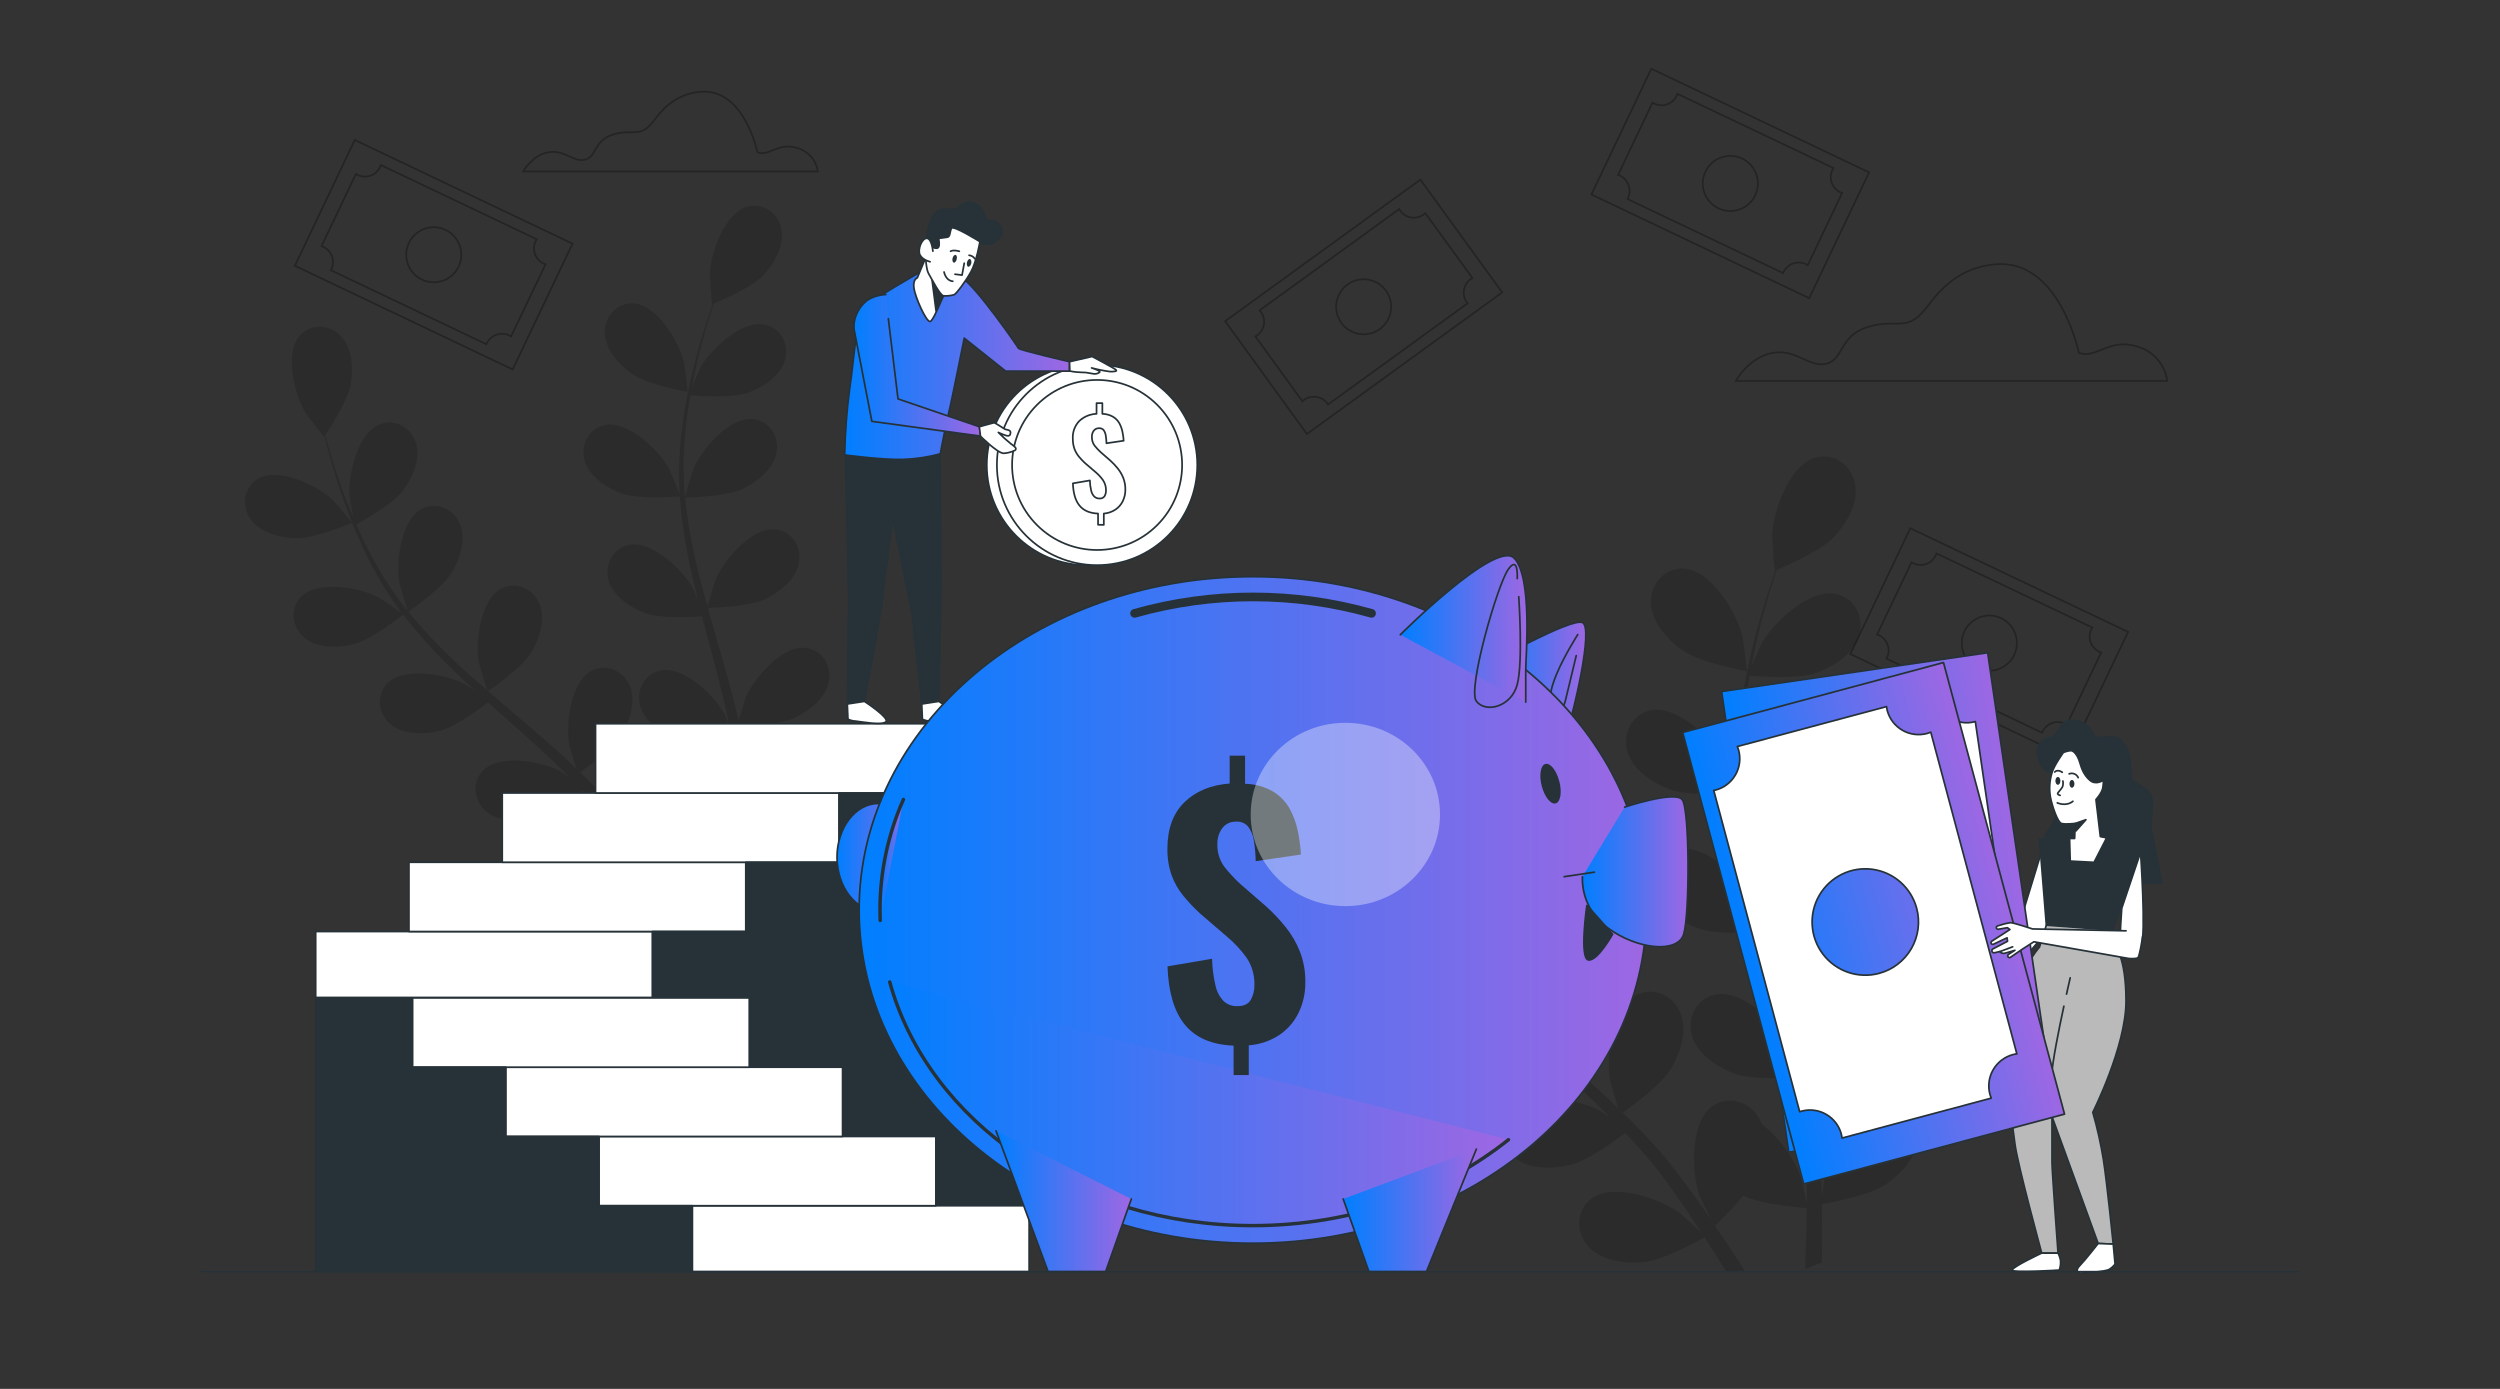<svg width="1440" height="800" viewBox="0 0 1440 800" fill="none" xmlns="http://www.w3.org/2000/svg">
<rect x="0" y="0" width="1440" height="800" fill="#333333" stroke="none"/>
<path opacity="0.3" d="M1197.41 203.225C1197.41 203.225 1186.22 148.546 1148.93 152.281C1131.98 153.955 1120.64 162.463 1110.81 175.726C1098.2 192.657 1093.68 182.81 1075.64 188.37C1059.5 193.394 1061.98 207.009 1052.03 209.488C1042.08 211.966 1034.65 200.796 1020.97 203.275C1007.28 205.753 999.848 219.435 999.848 219.435H1248.35C1247.71 214.787 1245.71 210.429 1242.62 206.897C1239.53 203.366 1235.48 200.814 1230.95 199.557C1214.81 194.533 1207.34 206.959 1197.41 203.225Z" stroke="black" stroke-miterlimit="10"/>
<path opacity="0.3" d="M436.281 87.72C436.281 87.72 428.644 50.341 403.156 52.903C391.567 54.059 383.83 59.87 377.114 68.88C368.49 80.452 365.391 73.72 353.066 77.521C342.03 80.921 343.704 90.282 337.006 91.957C330.307 93.632 325.115 86.012 315.787 87.72C306.459 89.428 301.352 98.756 301.352 98.756H471.098C470.647 95.6 469.287 92.643 467.185 90.247C465.082 87.85 462.328 86.117 459.258 85.258C448.171 81.775 443.08 90.282 436.281 87.72Z" stroke="black" stroke-miterlimit="10"/>
<g opacity="0.3">
<path d="M951.158 39.582L916.66 112.039L1042.1 171.763L1076.6 99.306L951.158 39.582Z" stroke="black" stroke-miterlimit="10"/>
<path d="M965.785 55.127C964.68 57.442 962.702 59.224 960.284 60.081C957.866 60.938 955.207 60.801 952.89 59.698C952.524 59.53 952.172 59.334 951.835 59.112L932.023 100.762C932.407 100.882 932.781 101.027 933.145 101.197C935.462 102.305 937.244 104.287 938.101 106.708C938.958 109.128 938.82 111.79 937.717 114.109C937.633 114.287 937.537 114.461 937.433 114.628L1027.06 157.282C1027.06 157.098 1027.21 156.914 1027.3 156.73C1028.4 154.411 1030.38 152.626 1032.79 151.765C1035.21 150.905 1037.87 151.04 1040.19 152.141C1040.55 152.322 1040.91 152.523 1041.25 152.744L1061.06 111.145C1060.67 111.019 1060.3 110.868 1059.94 110.693C1057.64 109.576 1055.88 107.597 1055.04 105.187C1054.2 102.777 1054.35 100.133 1055.45 97.831C1055.62 97.465 1055.81 97.112 1056.03 96.776L966.22 54.055C966.098 54.421 965.953 54.779 965.785 55.127ZM1011 112.468C1009.66 115.309 1007.5 117.688 1004.8 119.301C1002.1 120.914 998.983 121.69 995.843 121.53C992.703 121.37 989.682 120.281 987.161 118.401C984.641 116.521 982.735 113.936 981.686 110.972C980.637 108.008 980.492 104.799 981.268 101.753C982.045 98.706 983.709 95.959 986.049 93.859C988.389 91.759 991.299 90.401 994.412 89.957C997.525 89.514 1000.7 90.004 1003.53 91.367C1005.41 92.265 1007.1 93.524 1008.49 95.074C1009.88 96.623 1010.95 98.431 1011.65 100.395C1012.34 102.359 1012.64 104.441 1012.53 106.521C1012.42 108.601 1011.9 110.639 1011 112.518V112.468Z" stroke="black" stroke-miterlimit="10"/>
</g>
<g opacity="0.3">
<path d="M204.35 80.629L169.852 153.086L295.291 212.81L329.789 140.353L204.35 80.629Z" stroke="black" stroke-miterlimit="10"/>
<path d="M218.945 96.2C218.4 97.348 217.633 98.377 216.69 99.228C215.746 100.08 214.644 100.737 213.446 101.161C212.248 101.586 210.978 101.77 209.709 101.703C208.44 101.637 207.197 101.32 206.05 100.772C205.684 100.603 205.332 100.407 204.995 100.186L185.184 141.785C185.561 141.901 185.93 142.041 186.289 142.204C187.437 142.749 188.466 143.516 189.317 144.459C190.168 145.403 190.825 146.505 191.25 147.703C191.675 148.901 191.859 150.17 191.792 151.44C191.725 152.709 191.409 153.952 190.861 155.099C190.777 155.283 190.677 155.45 190.576 155.635L280.205 198.306L280.44 197.753C280.985 196.605 281.751 195.576 282.695 194.725C283.639 193.873 284.741 193.217 285.939 192.792C287.137 192.367 288.406 192.183 289.675 192.25C290.945 192.317 292.188 192.633 293.335 193.181C293.701 193.35 294.053 193.546 294.39 193.767L314.218 152.252C313.833 152.118 313.464 151.984 313.096 151.816C311.943 151.268 310.909 150.497 310.055 149.547C309.201 148.598 308.543 147.489 308.12 146.284C307.697 145.079 307.516 143.802 307.588 142.527C307.66 141.252 307.984 140.004 308.541 138.854C308.71 138.494 308.906 138.147 309.127 137.816L219.381 95.078C219.268 95.464 219.122 95.839 218.945 96.2ZM264.162 153.541C262.814 156.372 260.658 158.74 257.965 160.346C255.273 161.952 252.165 162.724 249.034 162.564C245.902 162.404 242.889 161.32 240.374 159.448C237.859 157.577 235.955 155.001 234.903 152.048C233.85 149.095 233.697 145.896 234.462 142.855C235.227 139.815 236.876 137.07 239.201 134.966C241.525 132.862 244.421 131.495 247.523 131.037C250.624 130.578 253.792 131.049 256.626 132.39C258.509 133.284 260.199 134.54 261.597 136.087C262.995 137.634 264.075 139.441 264.775 141.405C265.474 143.369 265.781 145.452 265.675 147.534C265.57 149.616 265.056 151.658 264.162 153.541Z" stroke="black" stroke-miterlimit="10"/>
</g>
<g opacity="0.3">
<path d="M1100.33 304.269L1065.83 376.727L1191.27 436.451L1225.77 363.993L1100.33 304.269Z" stroke="black" stroke-miterlimit="10"/>
<path d="M1114.97 319.89C1114.43 321.04 1113.66 322.072 1112.72 322.925C1111.77 323.778 1110.67 324.436 1109.47 324.863C1108.27 325.289 1107 325.474 1105.73 325.409C1104.46 325.343 1103.21 325.027 1102.06 324.479C1101.69 324.295 1101.36 324.094 1101.02 323.893L1081.21 365.492C1081.59 365.615 1081.97 365.761 1082.33 365.928C1084.65 367.036 1086.43 369.017 1087.29 371.438C1088.15 373.859 1088.01 376.52 1086.9 378.839L1086.62 379.358L1176.25 422.046C1176.31 421.855 1176.39 421.67 1176.48 421.494C1177.02 420.333 1177.79 419.292 1178.73 418.429C1179.68 417.567 1180.78 416.901 1181.99 416.469C1183.19 416.038 1184.47 415.849 1185.75 415.916C1187.02 415.982 1188.28 416.301 1189.43 416.855C1189.8 417.039 1190.15 417.24 1190.48 417.441L1210.28 375.842C1209.9 375.718 1209.53 375.573 1209.17 375.406C1206.85 374.301 1205.07 372.321 1204.21 369.9C1203.35 367.479 1203.48 364.815 1204.58 362.494C1204.77 362.143 1204.97 361.791 1205.19 361.456L1115.41 318.785C1115.29 319.163 1115.14 319.532 1114.97 319.89ZM1160.19 377.248C1158.84 380.084 1156.68 382.456 1153.98 384.064C1151.28 385.672 1148.17 386.444 1145.03 386.282C1141.9 386.12 1138.88 385.031 1136.36 383.154C1133.84 381.276 1131.94 378.695 1130.89 375.735C1129.84 372.775 1129.69 369.57 1130.46 366.526C1131.24 363.482 1132.89 360.735 1135.23 358.632C1137.56 356.53 1140.46 355.167 1143.57 354.716C1146.68 354.265 1149.85 354.745 1152.69 356.097C1156.48 357.911 1159.4 361.158 1160.81 365.124C1162.21 369.09 1161.98 373.45 1160.17 377.248H1160.19Z" stroke="black" stroke-miterlimit="10"/>
</g>
<g opacity="0.3">
<path d="M705.671 185.003L752.773 249.977L865.257 168.432L818.155 103.459L705.671 185.003Z" stroke="black" stroke-miterlimit="10"/>
<path d="M726.303 179.65C727.808 181.729 728.426 184.321 728.021 186.855C727.616 189.389 726.221 191.659 724.143 193.165C723.82 193.405 723.478 193.618 723.121 193.802L750.167 231.113C750.459 230.839 750.766 230.582 751.088 230.343C753.17 228.837 755.764 228.219 758.301 228.624C760.838 229.029 763.111 230.424 764.62 232.503C764.736 232.664 764.842 232.832 764.938 233.006L845.323 174.727L844.954 174.275C843.447 172.195 842.825 169.603 843.227 167.066C843.629 164.529 845.021 162.255 847.098 160.743C847.433 160.509 847.785 160.308 848.12 160.107L820.99 122.812C820.697 123.086 820.39 123.343 820.069 123.582C817.988 125.083 815.398 125.698 812.865 125.293C810.332 124.888 808.063 123.496 806.554 121.422C806.321 121.106 806.109 120.776 805.917 120.434L725.533 178.763C725.81 179.04 726.067 179.337 726.303 179.65ZM798.314 167.408C800.154 169.948 801.2 172.977 801.319 176.111C801.438 179.245 800.625 182.343 798.983 185.015C797.341 187.687 794.943 189.813 792.094 191.122C789.244 192.432 786.07 192.867 782.973 192.373C779.876 191.88 776.995 190.478 774.694 188.347C772.393 186.216 770.776 183.451 770.046 180.4C769.317 177.35 769.508 174.152 770.596 171.211C771.684 168.269 773.62 165.716 776.158 163.875C779.561 161.41 783.803 160.398 787.951 161.06C792.1 161.723 795.816 164.007 798.281 167.408H798.314Z" stroke="black" stroke-miterlimit="10"/>
</g>
<g opacity="0.15">
<path d="M170.305 310.075C180.922 310.426 202.861 301.115 202.877 301.115C202.894 301.115 192.344 288.521 191.573 287.818C182.681 279.595 160.642 268.928 148.835 275.593C140.311 280.399 138.888 291.402 144.297 299.038C149.706 306.675 161.261 309.79 170.305 310.075Z" fill="black"/>
<path d="M203.459 371.132C213.389 368.771 230.856 355.173 232.246 354.084C239.978 364.09 248.37 373.568 257.367 382.453C262.592 387.678 268.018 392.753 273.511 397.777C270.664 395.868 268.101 394.159 267.716 393.958C256.948 388.382 232.883 383.91 223.253 393.473C216.303 400.356 217.844 411.325 225.079 417.304C232.313 423.282 244.271 423.165 253.08 421.055C261.888 418.945 277.128 407.657 281.097 404.593L287.461 410.337C297.727 419.447 307.992 428.49 317.789 437.668C321.239 440.9 324.488 444.216 327.837 447.515C325.292 445.84 323.148 444.4 322.813 444.165C312.062 438.589 287.997 434.117 278.35 443.68C271.401 450.546 272.941 461.532 280.176 467.494C287.411 473.456 299.368 473.372 308.177 471.262C316.701 469.235 330.751 458.936 335.474 455.352C338.823 458.836 342.039 462.319 345.053 465.836C347.063 468.281 349.173 470.508 351.049 473.087L356.726 480.54C360.075 485.413 363.743 490.42 366.975 495.26C369.252 498.609 371.346 501.825 373.489 505.09C370.14 501.741 363.29 495.578 362.654 495.042C352.874 487.891 329.763 479.836 318.777 487.824C310.873 493.569 310.739 504.655 316.985 511.655C323.232 518.655 335.072 520.347 344.082 519.61C354.013 518.789 372.635 508.507 374.946 507.217C378.463 512.593 381.812 517.868 384.911 522.909C387.691 527.397 390.27 531.701 392.698 535.804L400.602 532.673C397.839 528.201 394.892 523.529 391.693 518.605C388.16 513.129 384.274 507.335 380.222 501.423C385.181 496.709 389.862 491.71 394.239 486.451C403.466 490.872 423.261 492.463 425.806 492.648C425.806 499.078 425.656 505.325 425.455 511.237C425.343 515.289 425.192 519.197 425.003 522.959L433.376 519.61C433.376 516.93 433.476 514.217 433.493 511.404C433.577 504.873 433.493 497.889 433.493 490.722C436.055 490.286 457.039 486.485 465.312 480.858C472.781 475.733 480.853 467.142 481.305 457.563C481.758 447.984 474.607 439.694 464.86 440.23C451.312 440.967 438.467 461.8 435.402 473.523C435.218 474.209 434.079 481.896 433.46 486.82C433.46 483.889 433.359 481.059 433.259 478.044C433.091 472.082 432.756 466.137 432.405 459.74C432.137 456.659 431.869 453.56 431.584 450.412C431.299 447.264 430.763 444.015 430.362 440.783C429.256 433.314 427.799 425.794 426.141 418.258C431.366 418.091 449.872 417.287 458.061 413.335C466.25 409.382 475.511 402.131 477.403 392.736C479.296 383.341 473.501 374.046 463.772 373.109C450.274 371.786 434.431 390.442 429.608 401.578C429.307 402.265 426.744 410.638 425.438 415.26C424.4 410.739 423.395 406.217 422.206 401.662C418.856 388.549 414.904 375.386 411.103 362.223C409.93 358.187 408.825 354.168 407.753 350.132C409.612 350.132 431.634 349.596 440.812 345.108C448.967 341.189 458.262 333.921 460.154 324.526C462.047 315.131 456.252 305.837 446.522 304.899C433.024 303.576 417.165 322.232 412.359 333.368C411.99 334.206 408.323 346.263 407.552 349.362C405.057 340.486 402.646 331.627 400.636 322.784C397.862 310.863 395.865 298.774 394.657 286.594C395.511 286.594 418.522 286.176 427.917 281.57C436.055 277.652 445.35 270.383 447.242 260.988C449.135 251.594 443.34 242.299 433.61 241.344C420.112 240.038 404.27 258.694 399.447 269.814C399.078 270.702 395.143 283.647 394.59 286.059C394.59 285.355 394.373 284.618 394.322 283.915C393.439 271.639 393.652 259.31 394.959 247.072C395.595 240.373 396.633 233.909 397.672 227.679C401.976 228.047 421.603 229.488 430.512 226.339C439.036 223.325 449.085 217.129 451.982 208.001C454.879 198.874 450.156 188.994 440.594 186.984C427.314 184.204 409.512 201.001 403.516 211.518C403.181 212.088 400.502 218.217 398.626 222.806C399.162 220.009 399.665 217.095 400.301 214.432C402.411 204.384 404.957 195.324 407.284 187.319C408.641 182.764 409.964 178.678 411.237 174.876C415.624 173.034 433.259 165.398 439.589 158.632C445.919 151.866 451.831 141.885 450.207 132.44C448.582 122.995 439.84 116.43 430.412 119.042C417.349 122.693 409.294 145.837 408.808 157.912C408.808 158.95 409.997 175.395 410.215 175.295L410.483 175.194C409.177 178.828 407.837 182.747 406.447 187.051C403.935 195.023 401.189 204.066 398.844 214.097C396.208 224.885 394.201 235.817 392.832 246.837C391.245 259.168 390.757 271.615 391.375 284.032V284.484C389.968 280.767 385.698 270.501 385.279 269.747C379.384 259.163 361.833 242.165 348.436 244.811C338.857 246.703 334.084 256.718 336.83 265.694C339.577 274.671 349.592 281.168 358.099 284.267C367.695 287.767 389.75 286.075 391.509 285.941C392.455 298.567 394.24 311.116 396.851 323.504C398.342 330.722 400.05 337.957 401.875 345.175C400.552 342.01 399.346 339.18 399.129 338.794C393.234 328.21 375.683 311.212 362.286 313.858C352.706 315.767 347.917 325.765 350.663 334.742C353.41 343.718 363.441 350.216 371.949 353.314C380.456 356.412 399.413 355.407 404.387 354.989C405.124 357.752 405.811 360.515 406.548 363.362C410.064 376.625 413.648 389.822 416.763 402.901C417.852 407.507 418.773 412.079 419.694 416.65C418.522 413.82 417.517 411.459 417.316 411.124C411.421 400.523 393.87 383.525 380.473 386.171C370.894 388.08 366.104 398.095 368.85 407.071C371.597 416.048 381.628 422.545 390.136 425.643C398.358 428.641 415.758 427.821 421.687 427.435C422.491 432.141 423.361 436.864 423.897 441.469C424.215 444.618 424.735 447.632 424.885 450.814C425.036 453.996 425.304 457.077 425.505 460.159C425.689 466.121 425.907 472.267 425.94 478.095C425.94 482.131 425.94 485.999 425.94 489.817C424.902 485.229 422.591 476.269 422.407 475.549C418.334 465.686 411.795 457.036 403.416 450.429C403.016 449.312 402.512 448.235 401.909 447.213C397.086 439.158 386.468 435.993 378.614 441.821C367.728 449.91 368.566 474.377 372.417 485.848C372.652 486.518 375.968 493.585 378.128 498.007C376.453 495.612 374.863 493.25 373.104 490.789C369.755 485.915 366.121 481.143 362.302 476.001L356.475 468.666C354.565 466.188 352.254 463.793 350.127 461.314C345.103 455.687 339.728 450.228 334.184 444.852C338.455 441.838 353.443 430.952 358.099 423.081C362.755 415.21 366.472 404.124 362.872 395.248C359.271 386.372 349.307 381.85 340.665 386.389C328.675 392.736 325.761 417.036 327.871 428.959C328.005 429.713 330.483 438.103 331.94 442.692C328.591 439.476 325.242 436.261 321.758 433.129C311.71 424.069 301.16 415.227 290.726 406.334C287.528 403.621 284.379 400.875 281.214 398.145C282.738 397.09 300.841 384.513 306.05 375.771C310.689 368.001 314.423 356.797 310.823 347.921C307.222 339.046 297.258 334.524 288.616 339.062C276.626 345.426 273.695 369.726 275.822 381.649C275.972 382.554 279.556 394.612 280.628 397.643C273.661 391.614 266.762 385.535 260.214 379.221C251.322 370.807 242.982 361.829 235.244 352.343C235.964 351.84 254.905 338.811 260.247 329.852C264.886 322.081 268.621 310.894 265.02 302.018C261.419 293.142 251.455 288.621 242.83 293.159C230.823 299.506 227.909 323.806 230.019 335.73C230.187 336.667 234.055 349.646 234.926 351.957C234.474 351.405 233.955 350.886 233.519 350.283C226.018 340.702 219.382 330.474 213.691 319.72C210.492 313.741 207.779 307.846 205.318 302.052C209.086 299.992 226.251 290.329 231.945 282.826C237.404 275.608 242.362 264.891 239.749 255.68C237.137 246.469 227.742 240.842 218.665 244.443C206.038 249.467 200.461 273.264 201.248 285.355C201.248 286.008 202.471 292.64 203.408 297.463C202.303 294.834 201.131 292.138 200.059 289.592C196.274 280.046 193.36 271.171 190.932 263.115C189.559 258.577 188.403 254.44 187.365 250.572C190.011 246.603 200.494 230.476 202.052 221.365C203.609 212.255 203.023 200.666 196.458 193.683C189.894 186.7 178.975 186.046 172.561 193.415C163.668 203.664 169.697 227.394 175.91 237.761C176.446 238.648 186.544 251.677 186.678 251.476L186.846 251.242C187.767 254.993 188.805 259.012 190.011 263.367C192.322 271.405 195.035 280.448 198.602 290.162C202.344 300.619 206.7 310.847 211.648 320.791C217.123 331.952 223.585 342.601 230.957 352.61L231.242 352.962C228.009 350.634 218.782 344.438 218.012 344.036C207.26 338.459 183.195 333.988 173.565 343.55C166.616 350.433 168.14 361.403 175.391 367.381C182.642 373.36 194.65 373.31 203.459 371.132Z" fill="black"/>
<path d="M396.068 225.823C396.319 225.823 394.243 209.512 393.991 208.507C391.094 196.784 378.601 175.683 365.07 174.729C355.323 174.025 348.072 182.432 348.323 191.794C348.574 201.155 356.545 210.098 363.931 215.34C372.622 221.486 396.051 225.823 396.068 225.823Z" fill="black"/>
</g>
<g opacity="0.15">
<path d="M744.743 484.292C757.035 484.694 782.424 473.925 782.457 473.909C782.49 473.892 770.265 459.339 769.378 458.518C759.062 448.989 733.556 436.647 719.874 444.367C710.01 449.927 708.369 462.655 714.632 471.531C720.896 480.406 734.26 483.957 744.743 484.292Z" fill="black"/>
<path d="M993.267 730.868L994.238 732.543H1005.34C1003.98 730.383 1002.58 728.206 1001.14 725.961C997.035 719.614 992.53 712.899 987.841 706.066C993.582 700.609 999.001 694.821 1004.07 688.733C1014.75 693.841 1037.66 695.683 1040.63 695.901C1040.63 703.353 1040.44 710.588 1040.22 717.421C1040.07 722.127 1039.89 726.631 1039.69 730.986L1049.39 727.134C1049.39 724.036 1049.5 720.887 1049.54 717.605C1049.54 710.052 1049.54 701.98 1049.42 693.674C1052.4 693.154 1076.68 688.784 1086.26 682.252C1094.9 676.324 1104.26 666.36 1104.78 655.29C1105.3 644.22 1097.05 634.591 1085.73 635.194C1070.05 636.048 1055.18 660.18 1051.63 673.711C1051.41 674.515 1050.11 683.458 1049.37 689.102C1049.37 685.752 1049.25 682.403 1049.13 678.936C1048.95 672.037 1048.56 665.154 1048.16 657.752C1047.84 654.19 1047.52 650.59 1047.21 646.95C1046.97 643.333 1046.25 639.548 1045.78 635.797C1044.51 627.155 1042.82 618.447 1040.91 609.722C1046.94 609.538 1068.39 608.583 1077.87 604.011C1087.35 599.439 1098.07 591.049 1100.26 580.18C1102.46 569.312 1095.74 558.543 1084.49 557.438C1068.85 555.914 1050.49 577.534 1044.91 590.379C1044.56 591.183 1041.56 600.879 1040.07 606.222C1038.89 600.997 1037.73 595.755 1036.36 590.496C1032.39 575.307 1027.9 560.051 1023.49 544.811C1022.14 540.155 1020.85 535.483 1019.54 530.827C1021.69 530.827 1047.19 530.208 1057.81 525.083C1067.25 520.545 1078.02 512.121 1080.2 501.252C1082.38 490.384 1075.69 479.616 1064.42 478.51C1048.78 476.986 1030.44 498.606 1024.87 511.451C1024.45 512.423 1020.2 526.373 1019.29 529.973C1016.41 519.691 1013.63 509.425 1011.3 499.193C1008.09 485.402 1005.77 471.417 1004.37 457.325C1005.36 457.325 1032 456.84 1042.89 451.598C1052.33 447.043 1063.08 438.619 1065.28 427.751C1067.47 416.882 1060.77 406.114 1049.5 405.025C1033.86 403.484 1015.52 425.121 1009.93 437.966C1009.49 438.971 1004.91 453.976 1004.3 456.756C1004.3 455.935 1004.07 455.081 1004 454.278C1002.98 440.099 1003.23 425.858 1004.74 411.724C1005.48 403.903 1006.61 396.467 1007.89 389.266C1012.91 389.685 1035.59 391.343 1045.9 387.709C1055.78 384.226 1067.41 377.041 1070.75 366.474C1074.1 355.907 1068.66 344.485 1057.57 342.141C1042.2 338.909 1021.6 358.368 1014.64 370.61C1014.27 371.28 1011.15 378.431 1008.98 383.69C1009.59 380.441 1010.18 377.091 1010.83 373.993C1013.28 362.27 1016.24 351.871 1018.92 342.593C1020.5 337.334 1022.02 332.545 1023.51 328.191C1028.54 326.064 1049 317.205 1056.34 309.384C1063.67 301.563 1070.52 289.991 1068.63 279.072C1066.74 268.153 1056.62 260.517 1045.72 263.548C1030.65 267.768 1021.25 294.529 1020.7 308.547C1020.7 309.752 1022.05 328.793 1022.37 328.643L1022.69 328.526C1021.18 332.729 1019.63 337.267 1018 342.258C1015.1 351.485 1011.92 361.952 1009.21 373.575C1006.16 386.062 1003.83 398.716 1002.24 411.473C1000.41 425.753 999.853 440.167 1000.57 454.546C1000.57 454.713 1000.57 454.897 1000.57 455.065C998.894 450.761 993.987 438.87 993.501 438C986.685 425.741 966.288 406.063 950.88 409.128C939.777 411.339 934.251 422.927 937.483 433.31C940.715 443.694 952.27 451.23 962.101 454.813C973.204 458.883 998.76 456.907 1000.79 456.739C1001.88 471.374 1003.95 485.92 1006.98 500.281C1008.66 508.655 1010.68 517.028 1012.79 525.401C1011.25 521.717 1009.86 518.435 1009.63 517.999C1002.8 505.741 982.415 486.063 966.991 489.128C955.888 491.338 950.361 502.927 953.593 513.31C956.826 523.693 968.381 531.229 978.228 534.813C988.075 538.397 1010.05 537.225 1015.81 536.823C1016.65 540.021 1017.48 543.237 1018.29 546.435C1022.37 561.776 1026.53 577.065 1030.13 592.205C1031.4 597.53 1032.45 602.822 1033.48 608.114C1032.12 604.865 1030.95 602.119 1030.71 601.717C1023.9 589.458 1003.52 569.781 988.092 572.845C976.989 575.056 971.462 586.645 974.695 597.028C977.927 607.411 989.482 614.947 999.329 618.531C1008.86 622.014 1029 621.059 1035.87 620.607C1036.81 626.067 1037.75 631.526 1038.42 636.852C1038.78 640.502 1039.39 643.986 1039.57 647.687C1039.76 651.388 1040.06 654.938 1040.29 658.505C1040.49 665.405 1040.76 672.522 1040.79 679.271C1040.79 683.944 1040.79 688.415 1040.79 692.92C1039.59 687.595 1037.01 677.228 1036.71 676.391C1031.98 664.987 1024.41 654.984 1014.72 647.335C1014.25 646.046 1013.66 644.801 1012.96 643.617C1007.38 634.289 995.075 630.622 985.999 637.371C973.388 646.732 974.276 675.068 978.814 688.348C979.082 689.135 982.917 697.308 985.513 702.432C983.57 699.652 981.728 696.922 979.719 694.059C975.75 688.415 971.63 682.889 967.209 676.927L960.51 668.436C958.316 665.556 955.637 662.792 953.175 659.929C947.347 653.414 941.134 647.084 934.753 640.871C939.694 637.387 957.06 624.76 962.436 615.751C967.812 606.741 972.132 593.795 967.962 583.513C963.792 573.23 952.27 567.955 942.256 573.264C928.373 580.616 924.99 608.75 927.435 622.567C927.586 623.421 930.466 633.134 932.141 638.443C928.255 634.725 924.404 631.007 920.418 627.373C908.695 616.889 896.587 606.64 884.496 596.375C880.795 593.226 877.144 590.061 873.477 586.879C875.252 585.657 896.202 571.104 902.248 560.988C907.607 551.979 911.944 539.017 907.757 528.751C903.571 518.485 892.066 513.193 882.068 518.485C868.185 525.854 864.785 553.972 867.23 567.788C867.414 568.826 871.567 582.86 872.807 586.31C864.735 579.326 856.747 572.293 849.16 565.058C838.866 555.312 829.211 544.913 820.255 533.926C821.092 533.356 843.031 518.267 849.21 507.901C854.586 498.891 858.907 485.946 854.737 475.663C850.567 465.381 839.028 460.105 829.03 465.414C815.147 472.766 811.764 500.901 814.21 514.7C814.394 515.789 818.882 530.827 819.887 533.49C819.368 532.854 818.765 532.251 818.212 531.598C809.411 520.3 801.638 508.239 794.984 495.559C791.283 488.625 788.135 481.809 785.221 475.094C789.592 472.699 809.47 461.546 816.068 452.837C822.382 444.464 828.109 432.071 825.095 421.403C822.081 410.736 811.195 404.204 800.678 408.374C786.058 414.169 779.611 441.751 780.582 455.751C780.582 456.522 782.005 464.125 783.077 469.785C781.804 466.737 780.431 463.606 779.276 460.658C774.905 449.622 771.572 439.239 768.708 430.011C767.117 424.753 765.778 419.963 764.589 415.475C767.653 410.886 779.795 392.247 781.587 381.663C783.345 371.33 782.709 357.682 775.122 349.61C767.536 341.538 754.859 340.767 747.44 349.308C737.141 361.182 744.09 388.647 751.392 400.637C752.028 401.676 763.701 416.765 763.869 416.53L764.053 416.262C765.125 420.6 766.314 425.255 767.737 430.296C770.4 439.591 773.515 450.091 777.668 461.261C781.995 473.363 787.028 485.201 792.74 496.714C799.084 509.634 806.566 521.964 815.097 533.557L815.432 533.959C811.697 531.263 800.996 524.095 800.125 523.626C787.666 517.162 759.799 512.004 748.646 523.057C740.607 531.028 742.382 543.739 750.756 550.656C759.129 557.572 772.979 557.438 783.178 555.01C794.666 552.263 814.896 536.588 816.504 535.265C825.473 546.855 835.208 557.832 845.643 568.123C851.689 574.151 857.969 580.03 864.333 585.858C860.983 583.63 858.069 581.671 857.634 581.436C845.174 574.972 817.324 569.814 806.154 580.867C798.116 588.822 799.891 601.549 808.281 608.449C816.671 615.349 830.487 615.248 840.686 612.803C850.885 610.358 868.536 597.279 873.125 593.745C875.603 595.956 878.032 598.183 880.51 600.444C892.384 610.994 904.274 621.461 915.679 632.096C919.681 635.83 923.483 639.665 927.301 643.5C924.354 641.524 921.875 639.883 921.473 639.665C909.013 633.218 881.147 628.043 869.993 639.096C861.938 647.067 863.73 659.778 872.103 666.694C880.477 673.611 894.326 673.477 904.525 671.049C914.389 668.687 930.667 656.78 936.127 652.627C939.928 656.663 943.73 660.699 947.23 664.785C949.557 667.616 951.986 670.195 954.163 673.159L960.728 681.783C964.713 687.427 968.85 693.221 972.601 698.832C975.23 702.7 977.625 706.435 980.137 710.203C976.202 706.435 968.331 699.2 967.611 698.681C956.273 690.408 929.512 681.08 916.801 690.308C907.64 697.006 907.473 709.818 914.724 717.906C921.975 725.995 935.658 727.954 946.091 727.117C957.596 726.179 979.149 714.272 981.829 712.765C985.798 718.945 989.683 724.99 993.267 730.868Z" fill="black"/>
<path d="M1006.15 386.704C1006.43 386.704 1004.02 367.813 1003.73 366.608C1000.38 352.976 985.915 328.609 970.24 327.504C958.936 326.7 950.546 336.413 950.881 347.265C951.216 358.117 960.41 368.45 968.951 374.529C978.999 381.68 1006.13 386.704 1006.15 386.704Z" fill="black"/>
</g>
<path d="M375.861 536.578H181.832V574.543H375.861V536.578Z" fill="white" stroke="#263238" stroke-linecap="round" stroke-linejoin="round"/>
<path d="M429.588 496.684H235.559V536.575H429.588V496.684Z" fill="white" stroke="#263238" stroke-linecap="round" stroke-linejoin="round"/>
<path d="M483.326 456.773H289.297V496.664H483.326V456.773Z" fill="white" stroke="#263238" stroke-linecap="round" stroke-linejoin="round"/>
<path d="M537.048 416.887H343.02V456.778H537.048V416.887Z" fill="white" stroke="#263238" stroke-linecap="round" stroke-linejoin="round"/>
<path d="M592.781 732.481V416.887H537.064V456.778H483.324V496.685H429.6V536.576H375.859V732.481H592.781Z" fill="#263238" stroke="#263238" stroke-linecap="round" stroke-linejoin="round"/>
<path d="M592.783 694.5H398.754V732.465H592.783V694.5Z" fill="white" stroke="#263238" stroke-linecap="round" stroke-linejoin="round"/>
<path d="M345.034 694.5H539.062V654.609H345.034V694.5Z" fill="white" stroke="#263238" stroke-linecap="round" stroke-linejoin="round"/>
<path d="M291.291 654.605H485.32V614.698H291.291V654.605Z" fill="white" stroke="#263238" stroke-linecap="round" stroke-linejoin="round"/>
<path d="M237.549 614.699H431.578V574.808H237.549V614.699Z" fill="white" stroke="#263238" stroke-linecap="round" stroke-linejoin="round"/>
<path d="M181.832 732.484V574.812H237.549V614.703H291.273V654.611H345.013V694.502H398.754V732.484H181.832Z" fill="#263238" stroke="#263238" stroke-linecap="round" stroke-linejoin="round"/>
<path d="M1175.25 492.728L1162.62 534.076L1134.62 512.557C1134.2 509.873 1133.64 507.212 1132.95 504.585C1132.39 503.279 1129.06 499.394 1128.31 497.887C1127.55 496.379 1126.47 497.702 1126.47 498.824C1126.47 499.946 1129.06 503.647 1129.06 503.647L1127.75 504.937L1117.37 499.997C1117.25 499.941 1117.12 499.909 1116.99 499.904C1116.85 499.899 1116.72 499.921 1116.6 499.968C1116.47 500.014 1116.36 500.085 1116.26 500.177C1116.16 500.268 1116.09 500.377 1116.03 500.499C1115.93 500.704 1115.91 500.936 1115.96 501.156C1116.02 501.377 1116.15 501.571 1116.33 501.705L1122.01 506.059L1121.27 507.533L1111.81 503.647C1111.69 503.599 1111.56 503.576 1111.44 503.579C1111.31 503.582 1111.18 503.611 1111.06 503.664C1110.94 503.717 1110.84 503.794 1110.75 503.889C1110.67 503.984 1110.6 504.095 1110.56 504.217C1110.49 504.421 1110.5 504.642 1110.57 504.842C1110.65 505.043 1110.79 505.212 1110.97 505.322L1119.6 510.346L1113.97 511.451C1113.84 511.478 1113.72 511.532 1113.61 511.61C1113.5 511.687 1113.41 511.787 1113.34 511.902C1113.27 512.018 1113.23 512.146 1113.21 512.279C1113.2 512.412 1113.21 512.546 1113.25 512.674C1113.32 512.863 1113.44 513.026 1113.6 513.143C1113.76 513.26 1113.96 513.324 1114.16 513.327H1119.97L1114.94 515.169C1114.94 515.169 1115.6 516.626 1116.62 516.576L1122.56 516.291L1131.29 516.844C1131.29 516.844 1159.64 546.57 1160.58 547.474C1161.52 548.378 1167.08 550.405 1168.18 549.299C1169.29 548.194 1181.73 533.155 1181.73 533.155L1179.87 494.219C1179.87 494.219 1178.03 490.535 1175.25 492.728Z" fill="white" stroke="#263238" stroke-linecap="round" stroke-linejoin="round"/>
<path d="M1181.95 445.035C1181.95 445.035 1176.54 445.404 1174 436.662C1171.45 427.92 1177.98 425.441 1181.6 424.721C1185.22 424.001 1185.94 416.046 1192.08 414.958C1198.23 413.869 1204.73 418.944 1206.18 423.331C1207.64 427.719 1217.04 421.154 1222.44 426.949C1227.85 432.743 1227.47 443.93 1227.47 447.916C1227.47 451.901 1239.76 452.622 1239.76 462.017C1239.76 471.412 1238.3 476.117 1239.02 477.558C1239.74 478.998 1245.17 508.606 1245.17 508.606H1177.7C1177.7 508.606 1175.54 486.969 1178.07 481.543C1180.59 476.117 1182.77 475.749 1183.84 470.691C1184.91 465.634 1183.84 457.679 1183.12 454.062C1182.58 451.075 1182.19 448.062 1181.95 445.035Z" fill="#263238" stroke="#263238" stroke-linecap="round" stroke-linejoin="round"/>
<path d="M1194.98 483L1174.73 483.369L1178.7 532.889L1217.03 535.786L1235.1 484.44L1213.42 482.648L1194.98 483Z" fill="#263238" stroke="#263238" stroke-linecap="round" stroke-linejoin="round"/>
<path d="M1188.47 433.465C1188.47 433.465 1183.04 441.068 1181.95 445.037C1180.53 449.626 1180.22 454.488 1181.05 459.221C1182.14 464.647 1185.22 473.607 1187.38 474.293C1189.54 474.98 1195.33 474.293 1195.33 474.293L1194.98 482.968H1192.08L1192.44 495.981L1206.18 496.701L1213.42 482.6L1209.8 481.88L1207.27 460.561C1207.27 460.561 1210.87 456.575 1211.24 453.678C1211.45 452.24 1211.57 450.792 1211.61 449.341C1211.61 449.341 1207.27 452.606 1203.66 449.341C1200.04 446.075 1198.95 442.474 1197.86 438.857C1196.77 435.24 1194.61 432.359 1192.84 432.359C1191.33 432.491 1189.86 432.864 1188.47 433.465Z" fill="white" stroke="#263238" stroke-linecap="round" stroke-linejoin="round"/>
<path d="M1195.33 474.326L1201.48 472.148L1195.7 478.663L1195.33 474.326Z" fill="#263238" stroke="#263238" stroke-linecap="round" stroke-linejoin="round"/>
<path d="M1178.7 532.891L1174.73 545.551C1174.73 545.551 1160.26 561.092 1157.37 590.014C1154.47 618.936 1159.17 647.506 1160.63 659.078C1162.09 670.65 1176.02 721.795 1176.02 721.795H1185.43C1185.43 721.795 1181.95 674.267 1181.95 669.562V643.169L1208.53 716.252L1217.22 716.62C1217.22 716.62 1213.74 682.105 1211.58 668.054C1210.08 658.82 1208.04 649.682 1205.46 640.69C1205.46 640.69 1224.59 602.742 1224.59 576.65C1224.59 550.559 1218.07 544.831 1218.07 544.831L1217 535.788L1178.7 532.891Z" fill="#BABABA" stroke="#263238" stroke-linecap="round" stroke-linejoin="round"/>
<path d="M1190.31 572.596C1191.57 566.952 1192.44 563.234 1192.44 563.234" stroke="#263238" stroke-linecap="round" stroke-linejoin="round"/>
<path d="M1181.95 643.165C1181.95 643.165 1180.51 635.93 1181.6 620.389C1182.24 611.212 1185.89 592.991 1188.79 579.594" stroke="#263238" stroke-linecap="round" stroke-linejoin="round"/>
<path d="M1176.02 721.793C1176.02 721.793 1159.04 729.748 1159.04 731.556C1159.04 733.365 1186.15 731.556 1186.15 731.556C1186.78 729.82 1187.02 727.97 1186.87 726.13C1186.65 724.611 1186.16 723.143 1185.43 721.793H1176.02Z" fill="white" stroke="#263238" stroke-linecap="round" stroke-linejoin="round"/>
<path d="M1208.53 716.25C1208.53 716.25 1200.59 726.382 1198.04 728.911C1195.5 731.439 1196.24 733.248 1198.41 733.248C1200.59 733.248 1212.88 732.528 1215.04 731.088C1216.27 730.296 1217.36 729.319 1218.29 728.191L1217.22 716.618L1208.53 716.25Z" fill="white" stroke="#263238" stroke-linecap="round" stroke-linejoin="round"/>
<path d="M1232.96 490.953C1232.96 490.953 1236.23 539.033 1233.33 544.108C1230.44 549.182 1222.13 546.268 1221.41 544.108C1220.69 541.947 1222.13 523.124 1222.13 523.124L1232.96 490.953Z" fill="white" stroke="#263238" stroke-linecap="round" stroke-linejoin="round"/>
<path d="M1144.9 375.97L991.648 398.301L1030.31 663.633L1183.57 641.302L1144.9 375.97Z" fill="url(#paint0_linear_3490_9440)" stroke="#263238" stroke-linecap="round" stroke-linejoin="round"/>
<path d="M1135.52 416.115C1133.1 416.471 1130.62 416.344 1128.24 415.743C1125.86 415.141 1123.63 414.077 1121.66 412.61C1119.69 411.144 1118.03 409.303 1116.78 407.195C1115.52 405.087 1114.69 402.751 1114.34 400.323C1114.24 399.556 1114.19 398.785 1114.17 398.012L1026.17 410.823C1026.39 411.564 1026.55 412.32 1026.67 413.084C1027.38 417.989 1026.11 422.975 1023.15 426.947C1020.18 430.919 1015.77 433.552 1010.86 434.269C1010.48 434.269 1010.11 434.352 1009.72 434.386L1037.32 623.96C1037.71 623.876 1038.08 623.793 1038.46 623.742C1040.89 623.387 1043.37 623.516 1045.75 624.12C1048.13 624.725 1050.37 625.793 1052.34 627.265C1054.31 628.737 1055.97 630.583 1057.22 632.697C1058.47 634.811 1059.3 637.152 1059.64 639.585C1059.76 640.35 1059.82 641.122 1059.83 641.896L1147.82 629.085C1147.6 628.338 1147.44 627.577 1147.33 626.807C1146.98 624.38 1147.1 621.906 1147.7 619.528C1148.31 617.15 1149.37 614.914 1150.84 612.948C1152.3 610.982 1154.14 609.324 1156.25 608.07C1158.36 606.816 1160.7 605.99 1163.12 605.639C1163.89 605.528 1164.66 605.466 1165.43 605.455L1137.79 415.629C1137.04 415.835 1136.29 415.997 1135.52 416.115ZM1091.98 550.09C1085.99 550.964 1079.87 550.04 1074.4 547.437C1068.93 544.833 1064.36 540.666 1061.25 535.462C1058.15 530.259 1056.66 524.252 1056.98 518.202C1057.29 512.153 1059.39 506.331 1063.01 501.474C1066.63 496.617 1071.61 492.943 1077.32 490.916C1083.02 488.889 1089.21 488.6 1095.08 490.086C1100.95 491.572 1106.25 494.766 1110.31 499.264C1114.37 503.762 1117 509.363 1117.87 515.357C1118.46 519.343 1118.26 523.406 1117.28 527.313C1116.3 531.221 1114.55 534.896 1112.15 538.129C1109.74 541.362 1106.72 544.088 1103.26 546.152C1099.8 548.216 1095.97 549.577 1091.98 550.157V550.09Z" fill="white" stroke="#263238" stroke-linecap="round" stroke-linejoin="round"/>
<path d="M1119.45 381.627L969.219 421.895L1038.93 681.984L1189.16 641.717L1119.45 381.627Z" fill="url(#paint1_linear_3490_9440)" stroke="#263238" stroke-width="1.004" stroke-linecap="round" stroke-linejoin="round"/>
<path d="M1109.94 422.495C1105.15 423.774 1100.06 423.1 1095.77 420.623C1091.48 418.145 1088.35 414.066 1087.06 409.282C1086.87 408.53 1086.72 407.77 1086.61 407.004L1000.72 429.981C1001.01 430.697 1001.26 431.429 1001.47 432.174C1002.1 434.545 1002.27 437.018 1001.94 439.451C1001.62 441.885 1000.83 444.231 999.597 446.355C998.368 448.48 996.733 450.342 994.784 451.834C992.835 453.326 990.611 454.419 988.239 455.051C987.871 455.151 987.486 455.218 987.117 455.302L1036.62 640.371L1037.73 640.02C1040.1 639.384 1042.57 639.222 1045 639.542C1047.43 639.862 1049.78 640.658 1051.9 641.886C1054.03 643.113 1055.89 644.746 1057.38 646.693C1058.87 648.64 1059.97 650.863 1060.6 653.233C1060.8 653.982 1060.95 654.742 1061.05 655.51L1146.95 632.534C1146.66 631.818 1146.4 631.085 1146.2 630.34C1144.92 625.552 1145.59 620.452 1148.07 616.162C1150.55 611.872 1154.64 608.744 1159.43 607.464C1160.17 607.255 1160.93 607.104 1161.7 607.011L1112.13 421.741C1111.42 422.037 1110.68 422.289 1109.94 422.495ZM1082.24 560.69C1076.38 562.237 1070.2 562.015 1064.47 560.05C1058.75 558.085 1053.73 554.467 1050.06 549.652C1046.38 544.837 1044.22 539.042 1043.84 532.998C1043.46 526.954 1044.88 520.934 1047.92 515.697C1050.96 510.46 1055.49 506.242 1060.93 503.576C1066.36 500.909 1072.47 499.914 1078.47 500.717C1084.47 501.519 1090.1 504.082 1094.65 508.083C1099.19 512.084 1102.45 517.342 1104.01 523.194C1105.05 527.085 1105.31 531.143 1104.78 535.136C1104.24 539.129 1102.93 542.977 1100.91 546.46C1098.88 549.943 1096.19 552.993 1092.99 555.435C1089.79 557.877 1086.13 559.663 1082.24 560.69Z" fill="white" stroke="#263238" stroke-linecap="round" stroke-linejoin="round"/>
<path d="M1224.59 536.155L1170.72 535.067C1170.72 535.067 1159.86 531.449 1158.05 531.449C1155.51 531.858 1153.01 532.492 1150.59 533.342C1150.35 533.415 1150.16 533.572 1150.03 533.783C1149.91 533.993 1149.87 534.241 1149.92 534.48C1149.97 534.732 1150.12 534.952 1150.33 535.096C1150.54 535.24 1150.8 535.295 1151.05 535.251L1156.26 534.346L1157.7 535.418L1147.27 542.117C1147.06 542.255 1146.91 542.468 1146.84 542.713C1146.78 542.958 1146.81 543.218 1146.93 543.44C1147.06 543.665 1147.26 543.836 1147.5 543.917C1147.74 543.998 1148.01 543.983 1148.24 543.875L1156.08 540.191L1156.35 542.167L1147.97 546.538C1147.71 546.678 1147.5 546.911 1147.4 547.192C1147.29 547.473 1147.3 547.782 1147.4 548.062C1147.51 548.33 1147.72 548.551 1147.97 548.685C1148.23 548.82 1148.53 548.86 1148.81 548.799L1151.88 548.096C1152.23 548.528 1152.7 548.849 1153.23 549.018C1153.76 549.188 1154.33 549.199 1154.87 549.05L1160.58 547.375L1156.97 549.687C1156.83 549.771 1156.71 549.887 1156.62 550.026C1156.53 550.164 1156.48 550.322 1156.46 550.485C1156.45 550.649 1156.47 550.813 1156.53 550.966C1156.6 551.118 1156.69 551.253 1156.82 551.361C1157 551.502 1157.22 551.579 1157.45 551.579C1157.68 551.579 1157.91 551.502 1158.09 551.361L1165.32 546.421L1171.52 542.469L1226.11 552.081C1226.11 552.081 1230.72 552.483 1231.52 551.562C1232.33 550.641 1233.88 541.933 1234.02 539.689" fill="white"/>
<path d="M1224.59 536.155L1170.72 535.067C1170.72 535.067 1159.86 531.449 1158.05 531.449C1155.51 531.858 1153.01 532.492 1150.59 533.342C1150.35 533.415 1150.16 533.572 1150.03 533.783C1149.91 533.993 1149.87 534.241 1149.92 534.48C1149.97 534.732 1150.12 534.952 1150.33 535.096C1150.54 535.24 1150.8 535.295 1151.05 535.251L1156.26 534.346L1157.7 535.418L1147.27 542.117C1147.06 542.255 1146.91 542.468 1146.84 542.713C1146.78 542.958 1146.81 543.218 1146.93 543.44C1147.06 543.665 1147.26 543.836 1147.5 543.917C1147.74 543.998 1148.01 543.983 1148.24 543.875L1156.08 540.191L1156.35 542.167L1147.97 546.538C1147.71 546.678 1147.5 546.911 1147.4 547.192C1147.29 547.473 1147.3 547.782 1147.4 548.062C1147.51 548.33 1147.72 548.551 1147.97 548.685C1148.23 548.82 1148.53 548.86 1148.81 548.799L1151.88 548.096C1152.23 548.528 1152.7 548.849 1153.23 549.018C1153.76 549.188 1154.33 549.199 1154.87 549.05L1160.58 547.375L1156.97 549.687C1156.83 549.771 1156.71 549.887 1156.62 550.026C1156.53 550.164 1156.48 550.322 1156.46 550.485C1156.45 550.649 1156.47 550.813 1156.53 550.966C1156.6 551.118 1156.69 551.253 1156.82 551.361C1157 551.502 1157.22 551.579 1157.45 551.579C1157.68 551.579 1157.91 551.502 1158.09 551.361L1165.32 546.421L1171.52 542.469L1226.11 552.081C1226.11 552.081 1230.72 552.483 1231.52 551.562C1232.33 550.641 1233.88 541.933 1234.02 539.689" stroke="#263238" stroke-linecap="round" stroke-linejoin="round"/>
<path d="M1151.89 548.13L1159.28 545.367" stroke="#263238" stroke-linecap="round" stroke-linejoin="round"/>
<path d="M1186.79 449.775C1186.79 451.015 1186.15 452.036 1185.35 452.036C1184.55 452.036 1183.91 451.015 1183.91 449.775C1183.91 448.536 1184.56 447.531 1185.35 447.531C1186.14 447.531 1186.79 448.536 1186.79 449.775Z" fill="#263238"/>
<path d="M1194.88 451.486C1194.88 452.726 1194.23 453.73 1193.44 453.73C1192.65 453.73 1192 452.726 1192 451.486C1192 450.247 1192.65 449.242 1193.44 449.242C1194.23 449.242 1194.88 450.247 1194.88 451.486Z" fill="#263238"/>
<path d="M1183.55 444.667C1183.55 444.667 1184.99 442.858 1187.86 444.834" stroke="#263238" stroke-linecap="round" stroke-linejoin="round"/>
<path d="M1191.82 445.741C1192.8 445.354 1193.89 445.363 1194.87 445.766C1195.84 446.169 1196.62 446.935 1197.04 447.902" stroke="#263238" stroke-linecap="round" stroke-linejoin="round"/>
<path d="M1188.23 449.879C1188.43 450.956 1188.36 452.063 1188.05 453.111C1187.51 454.367 1185 456.695 1185.19 457.248C1185.37 457.8 1186.61 458.135 1186.61 458.135" stroke="#263238" stroke-linecap="round" stroke-linejoin="round"/>
<path d="M1185 462.451C1185 462.451 1190.02 464.779 1193.98 461.547" stroke="#263238" stroke-linecap="round" stroke-linejoin="round"/>
<path d="M626.092 325.536C657.965 325.536 683.802 299.699 683.802 267.827C683.802 235.955 657.965 210.117 626.092 210.117C594.22 210.117 568.383 235.955 568.383 267.827C568.383 299.699 594.22 325.536 626.092 325.536Z" fill="white" stroke="#263238" stroke-linecap="round" stroke-linejoin="round"/>
<path d="M631.924 325.536C663.797 325.536 689.634 299.699 689.634 267.827C689.634 235.955 663.797 210.117 631.924 210.117C600.052 210.117 574.215 235.955 574.215 267.827C574.215 299.699 600.052 325.536 631.924 325.536Z" fill="white" stroke="#263238" stroke-linecap="round" stroke-linejoin="round"/>
<path d="M666.56 302.45C685.683 283.327 685.683 252.322 666.56 233.199C647.437 214.076 616.432 214.076 597.309 233.199C578.186 252.322 578.186 283.327 597.309 302.45C616.432 321.573 647.437 321.573 666.56 302.45Z" fill="white" stroke="#263238" stroke-linecap="round" stroke-linejoin="round"/>
<path d="M632.478 302.259V295.812C627.722 295.633 624.166 294.109 621.811 291.24C619.455 288.37 618.182 284.094 617.992 278.412L627.772 276.737C627.814 278.682 628.056 280.618 628.493 282.515C628.754 283.811 629.368 285.011 630.268 285.981C630.672 286.369 631.15 286.672 631.674 286.87C632.197 287.069 632.756 287.16 633.316 287.137C633.887 287.198 634.465 287.1 634.984 286.855C635.504 286.61 635.947 286.227 636.263 285.747C636.799 284.767 637.071 283.665 637.05 282.548C637.111 280.452 636.526 278.389 635.376 276.636C634.104 274.838 632.601 273.217 630.904 271.813L625.026 266.789C623.734 265.601 622.525 264.325 621.409 262.971C620.334 261.642 619.48 260.15 618.88 258.55C618.221 256.656 617.903 254.66 617.942 252.655C617.831 250.799 618.104 248.939 618.744 247.193C619.383 245.447 620.376 243.852 621.66 242.506C624.369 239.974 627.902 238.505 631.607 238.37V232.207H634.957V238.37C637.107 238.412 639.213 238.987 641.086 240.045C642.605 240.953 643.863 242.24 644.737 243.779C645.574 245.323 646.178 246.982 646.529 248.703C646.887 250.403 647.122 252.127 647.232 253.861L637.318 255.318C637.288 253.797 637.148 252.28 636.899 250.779C636.745 249.666 636.319 248.608 635.66 247.698C635.315 247.313 634.882 247.018 634.398 246.837C633.914 246.656 633.393 246.595 632.88 246.66C632.302 246.653 631.73 246.788 631.217 247.054C630.703 247.32 630.262 247.708 629.933 248.184C629.251 249.165 628.899 250.338 628.928 251.533C628.847 253.364 629.384 255.168 630.452 256.657C631.513 257.987 632.672 259.235 633.919 260.392L639.679 265.416C641.205 266.802 642.616 268.308 643.9 269.921C645.197 271.55 646.246 273.361 647.015 275.297C647.834 277.433 648.237 279.707 648.204 281.995C648.235 284.314 647.725 286.608 646.713 288.694C645.745 290.682 644.258 292.372 642.409 293.584C640.429 294.875 638.152 295.642 635.794 295.812V302.326L632.478 302.259Z" fill="white" stroke="#263238" stroke-linecap="round" stroke-linejoin="round"/>
<path d="M486.957 260.692L488.782 345.297L488.046 405.452L497.893 403.995C497.893 403.995 508.477 347.474 508.477 344.192C508.477 340.91 514.305 298.976 514.305 298.976L525.24 353.302L530.918 405.435L540.765 403.978C540.765 403.978 542.021 347.458 542.021 337.259C542.021 327.06 541.518 261.396 541.518 261.396L510.654 253.391L486.957 260.692Z" fill="#263238" stroke="#263238" stroke-linecap="round" stroke-linejoin="round"/>
<path d="M497.902 403.996C497.902 403.996 512.488 413.475 510.311 415.719C508.134 417.963 496.076 415.719 492.794 415.35C491.278 415.291 489.79 414.921 488.423 414.262L488.055 405.503L497.902 403.996Z" fill="white" stroke="#263238" stroke-linecap="round" stroke-linejoin="round"/>
<path d="M540.773 403.996C540.773 403.996 555.359 413.475 553.166 415.719C550.972 417.963 538.947 415.719 535.665 415.35C534.149 415.291 532.661 414.921 531.294 414.262L530.926 405.503L540.773 403.996Z" fill="white" stroke="#263238" stroke-linecap="round" stroke-linejoin="round"/>
<path d="M615.945 208.375L629.092 205.344C629.092 205.344 641.719 212.042 642.774 212.997C643.829 213.952 641.719 214.052 639.424 214.052C635.827 213.571 632.264 212.861 628.757 211.925C628.757 211.925 634.266 213.6 633.379 214.421C632.881 214.807 632.308 215.085 631.697 215.238C631.086 215.391 630.449 215.415 629.828 215.308C628.941 215.124 625.558 214.588 625.558 214.588C625.558 214.588 619.697 214.421 617.921 214.052L616.146 213.7L615.945 208.375Z" fill="white" stroke="#263238" stroke-linecap="round" stroke-linejoin="round"/>
<path d="M530.906 156.246C530.906 156.246 500.997 172.993 497.145 177.799C493.293 182.605 492.004 206.738 489.425 223.786C487.738 236.477 486.77 249.252 486.527 262.052C486.527 262.052 508.081 264.95 520.021 264.631C527.307 264.408 534.541 263.329 541.574 261.416C541.574 261.416 545.761 239.863 546.716 236.647C547.67 233.432 555.407 194.78 555.407 194.78L579.204 213.755H615.947V208.312C615.947 208.312 586.874 201.613 586.556 200.558C586.238 199.503 561.788 164.536 554.386 160.366C546.983 156.196 536.065 152.377 530.906 156.246Z" fill="url(#paint2_linear_3490_9440)" stroke="#263238" stroke-linecap="round" stroke-linejoin="round"/>
<path d="M533.804 146.914L528.344 160.094C528.344 160.094 525.765 160.747 526.418 165.888C527.072 171.03 533.486 185.499 535.73 185.181C537.974 184.862 545.058 165.654 545.058 165.654L533.804 146.914Z" fill="white" stroke="#263238" stroke-linecap="round" stroke-linejoin="round"/>
<path d="M536.891 161.473L539.168 179.04L543.455 170.399L536.891 161.473Z" fill="#263238" stroke="#263238" stroke-linecap="round" stroke-linejoin="round"/>
<path d="M564.369 139.194C565.428 140.086 566.738 140.627 568.117 140.744C569.497 140.861 570.879 140.548 572.073 139.847C576.913 137.587 579.157 132.763 574.97 128.912C570.783 125.06 568.539 129.23 567.25 124.089C565.96 118.947 560.819 115.414 556.398 116.687C551.977 117.959 553.517 119.584 550.302 120.538C547.086 121.493 542.9 118.612 538.713 122.799C534.526 126.986 533.89 136.95 532.935 141.455C531.981 145.96 536.151 147.233 539.634 146.915C543.117 146.596 546.065 139.194 548.962 136.866C551.859 134.539 564.369 139.194 564.369 139.194Z" fill="#263238" stroke="#263238" stroke-linecap="round" stroke-linejoin="round"/>
<path d="M533.167 148.203C533.167 148.203 533.485 155.27 534.841 157.531C536.198 159.792 541.54 170.393 543.516 170.393C545.576 170.536 547.645 170.315 549.629 169.74C550.918 169.103 556.06 162.354 559.275 156.56C562.49 150.765 564.433 139.193 564.433 139.193C564.433 139.193 548.992 129.547 548.021 131.473C547.05 133.399 547.385 136.296 545.777 136.614C544.169 136.933 540.636 137.267 540.636 137.267C540.636 137.267 541.59 141.772 540.301 142.727C539.011 143.681 535.796 141.772 535.796 141.772C535.796 141.772 531.877 142.409 533.167 148.203Z" fill="white" stroke="#263238" stroke-linecap="round" stroke-linejoin="round"/>
<path d="M551.051 149.345C550.766 150.567 549.979 151.438 549.376 151.287C548.773 151.137 548.371 149.998 548.656 148.775C548.941 147.553 549.728 146.665 550.414 146.833C551.101 147 551.369 148.122 551.051 149.345Z" fill="#263238"/>
<path d="M559.462 151.685C559.16 152.924 558.39 153.778 557.703 153.627C557.017 153.477 556.698 152.338 556.983 151.115C557.268 149.893 558.055 149.005 558.658 149.173C559.261 149.34 559.746 150.462 559.462 151.685Z" fill="#263238"/>
<path d="M547.535 144.739C547.535 144.739 548.808 143.718 552.559 144.739" stroke="#263238" stroke-linecap="round" stroke-linejoin="round"/>
<path d="M558.203 147.031C558.874 147.108 559.521 147.328 560.099 147.678C560.678 148.028 561.173 148.498 561.552 149.058" stroke="#263238" stroke-linecap="round" stroke-linejoin="round"/>
<path d="M555.408 151.605L554.135 158.455L550.082 157.953" stroke="#263238" stroke-linecap="round" stroke-linejoin="round"/>
<path d="M548.805 162.005C548.805 162.005 544.987 162.005 543.781 156.68" stroke="#263238" stroke-linecap="round" stroke-linejoin="round"/>
<path d="M537.339 144.672C537.339 144.672 536.703 137.27 533.806 137.27C530.908 137.27 528.346 143.968 529.954 146.916C531.562 149.863 535.732 150.767 535.732 150.767" fill="white"/>
<path d="M537.339 144.672C537.339 144.672 536.703 137.27 533.806 137.27C530.908 137.27 528.346 143.968 529.954 146.916C531.562 149.863 535.732 150.767 535.732 150.767" stroke="#263238" stroke-linecap="round" stroke-linejoin="round"/>
<path d="M511.678 183.561L517.255 229.782L564.146 245.809L564.883 251.235L502.183 242.694L492.135 190.679C490.912 184.365 494.161 177.516 498.666 173.681C503.171 169.845 510.238 169.645 510.238 169.645" fill="url(#paint3_linear_3490_9440)"/>
<path d="M511.678 183.561L517.255 229.782L564.146 245.809L564.883 251.235L502.183 242.694L492.135 190.679C490.912 184.365 494.161 177.516 498.666 173.681C503.171 169.845 510.238 169.645 510.238 169.645" stroke="#263238" stroke-linecap="round" stroke-linejoin="round"/>
<path d="M564.082 245.807C564.082 245.807 571.551 243.714 572.455 243.53C573.36 243.345 578.434 247.281 579.439 247.415C580.444 247.549 582.152 247.867 582.068 249.19C581.984 250.513 581.549 251.585 579.104 250.748C577.712 250.294 576.357 249.734 575.051 249.073C577.349 251.424 579.787 253.633 582.353 255.688C583.277 256.268 584.122 256.966 584.865 257.765C584.978 257.886 585.062 258.032 585.108 258.192C585.154 258.351 585.162 258.519 585.131 258.683C585.1 258.846 585.031 259 584.93 259.131C584.828 259.262 584.697 259.368 584.547 259.439C582.544 260.393 580.379 260.961 578.166 261.114C574.582 261.114 564.769 251.25 564.769 251.25L564.082 245.807Z" fill="white" stroke="#263238" stroke-linecap="round" stroke-linejoin="round"/>
<path d="M856.496 382.958C856.496 382.958 904.426 355.929 911.409 358.541C918.392 361.154 905.296 414.325 903.555 417.808C901.813 421.292 856.496 382.958 856.496 382.958Z" fill="url(#paint4_linear_3490_9440)" stroke="#263238" stroke-linecap="round" stroke-linejoin="round"/>
<path d="M908.781 365.523C908.781 365.523 906.704 368.756 904.058 373.411C899.436 381.55 893.105 394.043 893.105 401.261C893.105 412.582 900.072 411.711 901.814 402.936L907.91 377.648" stroke="#263238" stroke-linecap="round" stroke-linejoin="round"/>
<path d="M505.918 524.768C519.061 524.768 529.716 510.897 529.716 493.786C529.716 476.676 519.061 462.805 505.918 462.805C492.776 462.805 482.121 476.676 482.121 493.786C482.121 510.897 492.776 524.768 505.918 524.768Z" fill="url(#paint5_linear_3490_9440)" stroke="#263238" stroke-linecap="round" stroke-linejoin="round"/>
<path d="M721.616 716.102C846.847 716.102 948.368 630.155 948.368 524.133C948.368 418.112 846.847 332.164 721.616 332.164C596.384 332.164 494.863 418.112 494.863 524.133C494.863 630.155 596.384 716.102 721.616 716.102Z" fill="url(#paint6_linear_3490_9440)" stroke="#263238" stroke-linecap="round" stroke-linejoin="round"/>
<path d="M868.887 656.468C830.369 687.148 778.621 705.955 721.615 705.955C619.878 705.955 534.653 646.051 512.48 565.633" fill="url(#paint7_linear_3490_9440)"/>
<path d="M868.887 656.468C830.369 687.148 778.621 705.955 721.615 705.955C619.878 705.955 534.653 646.051 512.48 565.633" stroke="#263238" stroke-width="2" stroke-linecap="round" stroke-linejoin="round"/>
<path d="M506.988 530.163C506.905 528.17 506.871 526.16 506.871 524.134C506.877 502.212 511.475 480.533 520.369 460.496" fill="url(#paint8_linear_3490_9440)"/>
<path d="M506.988 530.163C506.905 528.17 506.871 526.16 506.871 524.134C506.877 502.212 511.475 480.533 520.369 460.496" stroke="#263238" stroke-width="2" stroke-linecap="round" stroke-linejoin="round"/>
<path d="M653.523 353.294C698.144 340.678 745.389 340.678 790.01 353.294" stroke="#263238" stroke-width="5" stroke-linecap="round" stroke-linejoin="round"/>
<path d="M935.813 464.885C935.813 464.885 964.584 455.289 968.939 460.531C973.293 465.773 973.293 526.765 969.809 538.102C966.326 549.44 942.78 546.811 926.268 534.619C921.534 531.295 917.702 526.845 915.118 521.67C912.533 516.495 911.277 510.758 911.463 504.977" fill="url(#paint9_linear_3490_9440)"/>
<path d="M935.813 464.885C935.813 464.885 964.584 455.289 968.939 460.531C973.293 465.773 973.293 526.765 969.809 538.102C966.326 549.44 942.78 546.811 926.268 534.619C921.534 531.295 917.702 526.845 915.118 521.67C912.533 516.495 911.277 510.758 911.463 504.977" stroke="#263238" stroke-linecap="round" stroke-linejoin="round"/>
<path d="M918.379 502.359L900.945 504.972" stroke="#263238" stroke-linecap="round" stroke-linejoin="round"/>
<path d="M914.021 521.535C914.021 521.535 909.667 552.048 914.892 552.919C920.117 553.79 928.842 538.098 928.842 538.098C928.842 538.098 916.634 524.148 914.021 521.535Z" fill="#263238" stroke="#263238" stroke-linecap="round" stroke-linejoin="round"/>
<path d="M898.162 450.077C899.837 456.357 898.815 462.051 896.018 462.771C893.222 463.492 889.654 458.97 888.03 452.723C886.406 446.477 887.377 440.749 890.174 440.029C892.97 439.309 896.554 443.78 898.162 450.077Z" fill="#263238"/>
<path d="M806.574 365.607C806.574 365.607 861.42 310.761 872.121 321.463C882.823 332.164 878.82 378.988 878.82 385.687V404.41" fill="url(#paint10_linear_3490_9440)"/>
<path d="M806.574 365.607C806.574 365.607 861.42 310.761 872.121 321.463C882.823 332.164 878.82 378.988 878.82 385.687V404.41" stroke="#263238" stroke-linecap="round" stroke-linejoin="round"/>
<path d="M873.929 333.267C873.929 333.267 874.8 319.317 868.687 328.042C862.574 336.767 845.158 396.888 850.383 403.872C855.608 410.855 870.479 407.355 873.929 394.276C877.379 381.197 874.8 343.717 874.8 343.717" stroke="#263238" stroke-linecap="round" stroke-linejoin="round"/>
<path d="M573.707 651.375L603.717 732.48H636.843L651.647 690.63" fill="url(#paint11_linear_3490_9440)"/>
<path d="M573.707 651.375L603.717 732.48H636.843L651.647 690.63" stroke="#263238" stroke-linecap="round" stroke-linejoin="round"/>
<path d="M850.384 661.871L821.63 732.476H788.505L773.684 690.625" fill="url(#paint12_linear_3490_9440)"/>
<path d="M850.384 661.871L821.63 732.476H788.505L773.684 690.625" stroke="#263238" stroke-linecap="round" stroke-linejoin="round"/>
<path d="M710.548 619.221V602.29C698.054 601.798 688.715 597.796 682.53 590.282C676.345 582.768 672.996 571.548 672.482 556.621L698.155 552.25C698.265 557.366 698.905 562.456 700.064 567.44C700.74 570.841 702.346 573.989 704.703 576.533C705.767 577.546 707.024 578.335 708.4 578.853C709.775 579.371 711.24 579.607 712.708 579.547C716.459 579.547 719.038 578.342 720.445 575.897C721.875 573.341 722.598 570.451 722.538 567.523C722.728 562.022 721.232 556.593 718.251 551.965C714.918 547.253 710.976 543.001 706.528 539.322L691.054 526.025C687.678 522.891 684.517 519.534 681.592 515.976C678.722 512.469 676.458 508.507 674.894 504.254C673.154 499.285 672.32 494.043 672.432 488.78C672.432 477.392 675.681 468.51 682.178 462.135C688.676 455.76 697.379 452.149 708.287 451.3V435.273H717.163V451.468C722.816 451.582 728.349 453.113 733.256 455.922C737.234 458.325 740.527 461.71 742.819 465.753C745.035 469.8 746.627 474.159 747.541 478.681C748.466 483.142 749.06 487.665 749.317 492.213L723.292 496.031C723.218 492.035 722.854 488.05 722.203 484.107C721.792 481.17 720.639 478.387 718.854 476.018C717.953 475.011 716.821 474.236 715.556 473.76C714.29 473.285 712.928 473.123 711.586 473.289C710.066 473.267 708.565 473.621 707.215 474.32C705.866 475.018 704.709 476.039 703.849 477.291C702.098 479.799 701.173 482.791 701.203 485.849C700.983 490.641 702.401 495.366 705.222 499.246C707.991 502.756 711.032 506.043 714.316 509.077L729.388 522.173C733.442 525.833 737.195 529.815 740.608 534.08C744.02 538.355 746.78 543.113 748.797 548.197C750.944 553.847 751.985 559.856 751.862 565.899C751.941 571.974 750.599 577.985 747.943 583.45C745.405 588.664 741.513 593.1 736.673 596.294C731.46 599.665 725.481 601.664 719.289 602.105V619.221H710.548Z" fill="#263238"/>
<path opacity="0.35" d="M774.922 521.938C805.037 521.938 829.45 498.297 829.45 469.135C829.45 439.973 805.037 416.332 774.922 416.332C744.807 416.332 720.395 439.973 720.395 469.135C720.395 498.297 744.807 521.938 774.922 521.938Z" fill="white"/>
<path d="M116 732.484H1324" stroke="#263238" stroke-linecap="round" stroke-linejoin="round"/>
<defs>
<linearGradient id="paint0_linear_3490_9440" x1="1010.98" y1="530.967" x2="1164.24" y2="508.636" gradientUnits="userSpaceOnUse">
<stop stop-color="#007FFF"/>
<stop offset="1" stop-color="#9E67E3"/>
</linearGradient>
<linearGradient id="paint1_linear_3490_9440" x1="1004.08" y1="551.939" x2="1154.3" y2="511.672" gradientUnits="userSpaceOnUse">
<stop stop-color="#007FFF"/>
<stop offset="1" stop-color="#9E67E3"/>
</linearGradient>
<linearGradient id="paint2_linear_3490_9440" x1="486.527" y1="209.648" x2="615.947" y2="209.648" gradientUnits="userSpaceOnUse">
<stop stop-color="#007FFF"/>
<stop offset="1" stop-color="#9E67E3"/>
</linearGradient>
<linearGradient id="paint3_linear_3490_9440" x1="491.875" y1="210.44" x2="564.883" y2="210.44" gradientUnits="userSpaceOnUse">
<stop stop-color="#007FFF"/>
<stop offset="1" stop-color="#9E67E3"/>
</linearGradient>
<linearGradient id="paint4_linear_3490_9440" x1="856.496" y1="388.198" x2="913.443" y2="388.198" gradientUnits="userSpaceOnUse">
<stop stop-color="#007FFF"/>
<stop offset="1" stop-color="#9E67E3"/>
</linearGradient>
<linearGradient id="paint5_linear_3490_9440" x1="482.121" y1="493.786" x2="529.716" y2="493.786" gradientUnits="userSpaceOnUse">
<stop stop-color="#007FFF"/>
<stop offset="1" stop-color="#9E67E3"/>
</linearGradient>
<linearGradient id="paint6_linear_3490_9440" x1="494.863" y1="524.133" x2="948.368" y2="524.133" gradientUnits="userSpaceOnUse">
<stop stop-color="#007FFF"/>
<stop offset="1" stop-color="#9E67E3"/>
</linearGradient>
<linearGradient id="paint7_linear_3490_9440" x1="512.48" y1="635.794" x2="868.887" y2="635.794" gradientUnits="userSpaceOnUse">
<stop stop-color="#007FFF"/>
<stop offset="1" stop-color="#9E67E3"/>
</linearGradient>
<linearGradient id="paint8_linear_3490_9440" x1="506.871" y1="495.33" x2="520.369" y2="495.33" gradientUnits="userSpaceOnUse">
<stop stop-color="#007FFF"/>
<stop offset="1" stop-color="#9E67E3"/>
</linearGradient>
<linearGradient id="paint9_linear_3490_9440" x1="911.445" y1="502.148" x2="972.322" y2="502.148" gradientUnits="userSpaceOnUse">
<stop stop-color="#007FFF"/>
<stop offset="1" stop-color="#9E67E3"/>
</linearGradient>
<linearGradient id="paint10_linear_3490_9440" x1="806.574" y1="362.244" x2="879.553" y2="362.244" gradientUnits="userSpaceOnUse">
<stop stop-color="#007FFF"/>
<stop offset="1" stop-color="#9E67E3"/>
</linearGradient>
<linearGradient id="paint11_linear_3490_9440" x1="573.707" y1="691.927" x2="651.647" y2="691.927" gradientUnits="userSpaceOnUse">
<stop stop-color="#007FFF"/>
<stop offset="1" stop-color="#9E67E3"/>
</linearGradient>
<linearGradient id="paint12_linear_3490_9440" x1="773.684" y1="697.173" x2="850.384" y2="697.173" gradientUnits="userSpaceOnUse">
<stop stop-color="#007FFF"/>
<stop offset="1" stop-color="#9E67E3"/>
</linearGradient>
</defs>
</svg>
